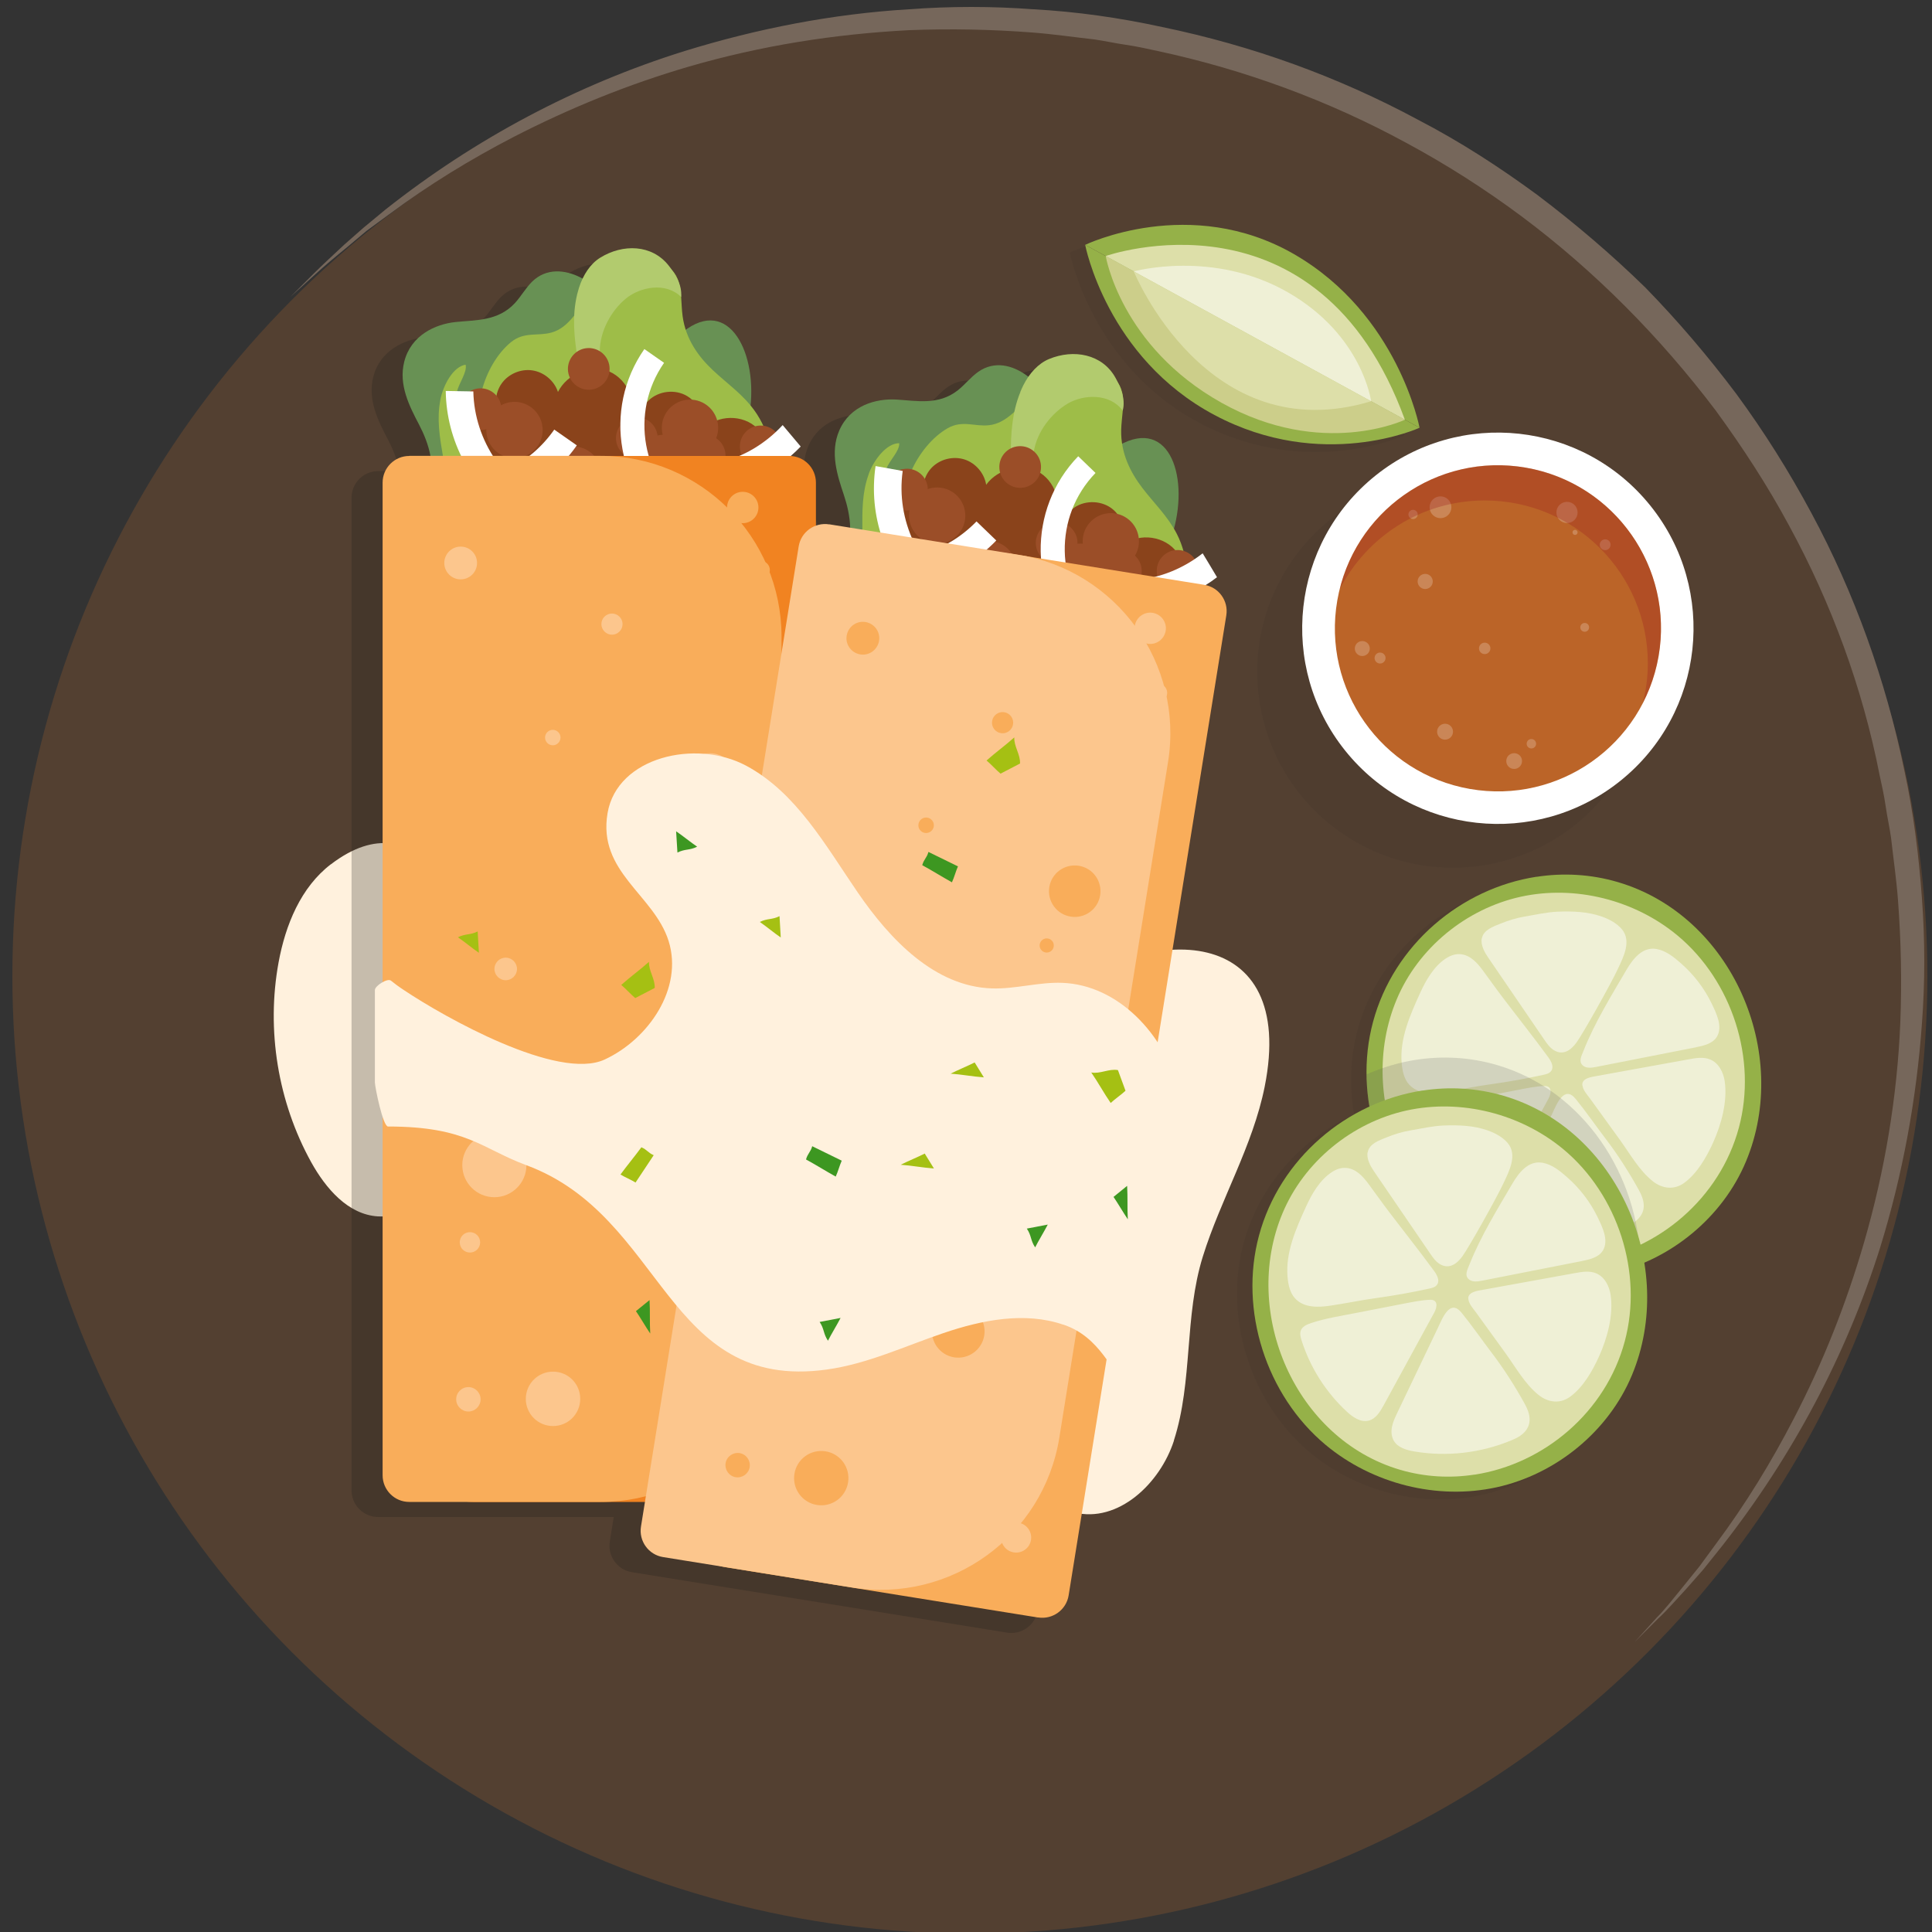 <?xml version="1.0" encoding="UTF-8"?>
<svg xmlns="http://www.w3.org/2000/svg" viewBox="0 0 250 250">
  <rect x="0" y="0" width="250" height="250" fill="#333333" stroke="none"/>
  <defs>
    <style>
      .cls-1 {
        fill: #bb6428;
      }

      .cls-2 {
        fill: #f9ad5a;
      }

      .cls-3, .cls-4 {
        fill: #1d1d1b;
      }

      .cls-3, .cls-5, .cls-6 {
        mix-blend-mode: multiply;
      }

      .cls-3, .cls-6 {
        opacity: .3;
      }

      .cls-7 {
        fill: #fff;
      }

      .cls-8, .cls-4 {
        opacity: .25;
      }

      .cls-9 {
        fill: #3d9721;
      }

      .cls-10 {
        fill: #fff1dd;
      }

      .cls-11 {
        isolation: isolate;
      }

      .cls-12 {
        fill: #76675b;
      }

      .cls-13 {
        fill: #b2cb6e;
      }

      .cls-14 {
        fill: #534031;
      }

      .cls-15 {
        fill: #9b4e28;
      }

      .cls-16 {
        fill: #fcc68d;
      }

      .cls-17 {
        fill: #a5c013;
      }

      .cls-18 {
        fill: #ccce8a;
      }

      .cls-19 {
        fill: #8a431b;
      }

      .cls-20 {
        fill: #95b148;
      }

      .cls-21 {
        fill: #9ebd48;
      }

      .cls-22 {
        fill: #eff0d6;
      }

      .cls-23 {
        fill: #689154;
      }

      .cls-24 {
        fill: #dddfa9;
      }

      .cls-5 {
        fill: #606060;
        opacity: .2;
      }

      .cls-25 {
        fill: #f18321;
      }

      .cls-6 {
        fill: #9c1d20;
      }

      .cls-26 {
        fill: #ca8657;
      }
    </style>
  </defs>
  <g class="cls-11">
    <g id="Ebene_1">
      <g id="Ebene_1-2" data-name="Ebene_1">
        <circle class="cls-14" cx="125.5" cy="126.3" r="123.9"/>
        <path class="cls-12" d="M37.6,38.4l3.1-3.1c1-1,2.3-2.2,3.8-3.6.8-.7,1.6-1.4,2.5-2.2l2.9-2.4c11.5-9.1,24.6-16.1,38.7-20.5,9.4-2.9,19.1-4.8,29-5.4,5.4-.4,10.8-.4,16.1,0,5.6.3,11.2,1.1,16.7,2.3,11.6,2.4,22.7,6.4,33.1,12,5.4,2.8,10.5,6.1,15.4,9.7,4.9,3.7,9.6,7.7,14,12,4.2,4.3,8.2,9,11.8,13.8,3.6,4.9,6.8,10,9.7,15.4,5.6,10.4,9.6,21.6,12,33.2,1.2,5.5,1.9,11.1,2.3,16.7.4,5.4.4,10.8,0,16.1-.7,9.8-2.5,19.6-5.4,29-4.4,14-11.4,27.1-20.5,38.7l-2.4,3c-.8.9-1.5,1.7-2.2,2.5-1.4,1.5-2.5,2.8-3.6,3.8l-3.1,3.1,2.9-3.2c1-1,2.1-2.4,3.4-4l2.1-2.6,2.2-3c3.8-5.1,7.1-10.5,10-16.1,3.8-7.3,6.8-14.9,9.1-22.8,2.7-9.3,4.3-18.9,4.7-28.5.2-5.3.1-10.5-.3-15.8-.2-2.7-.6-5.4-.9-8.1-.2-1.4-.5-2.7-.7-4.1s-.5-2.7-.8-4.1c-2.2-11.2-6.2-22.1-11.7-32.2-2.8-5.2-6-10.1-9.5-14.9-7.2-9.5-15.6-18-25.1-25.1-4.7-3.5-9.7-6.7-14.9-9.5-10.1-5.5-21-9.5-32.2-11.9-1.4-.3-2.7-.6-4.1-.8s-2.7-.5-4.1-.7c-2.7-.3-5.4-.7-8.1-.9-5.2-.4-10.5-.5-15.8-.3-9.7.5-19.2,2-28.5,4.7-7.9,2.3-15.5,5.4-22.7,9.1-5.6,2.9-11,6.2-16.1,10l-3,2.2-2.5,2.1c-1.6,1.3-2.9,2.4-4,3.4l-3.3,3Z"/>
      </g>
      <g>
        <g class="cls-8">
          <path class="cls-3" d="M181.69,56.35s-2.75-14.67-16.22-22.45c-13.47-7.78-27.04-1.22-27.04-1.22,0,0,2.77,14.59,16.73,22.02,13.96,7.43,26.54,1.65,26.54,1.65Z"/>
          <path class="cls-3" d="M207.35,115.13c-3.5-1.03-7.08-1.21-10.51-.68-9.8,1.51-18.48,8.81-21.16,18.78-.96,3.57-1.08,7.33-.46,10.97-6.79,3.13-12.27,9.15-14.31,16.7-2.6,9.66.94,20.67,8.63,27.08,6.05,5.04,14.45,7.17,22.14,5.48,7.69-1.7,14.46-7.24,17.49-14.5,1.94-4.65,2.39-9.71,1.6-14.56,5.83-2.5,10.72-7.24,13.17-13.11,5.86-14.04-1.8-31.8-16.59-36.15Z"/>
          <circle class="cls-3" cx="188.02" cy="86.97" r="25.32" transform="translate(7.52 188.65) rotate(-54.22)"/>
        </g>
        <g>
          <path class="cls-20" d="M183.69,55.35s-12.58,5.78-26.54-1.65c-13.96-7.43-16.73-22.02-16.73-22.02l43.27,23.67Z"/>
          <path class="cls-20" d="M140.42,31.68l43.27,23.67s-2.75-14.67-16.22-22.45c-13.47-7.78-27.04-1.22-27.04-1.22Z"/>
          <path class="cls-18" d="M143.08,33.13s1.91,11.66,14.97,18.98c13.06,7.31,23.75,2.2,23.75,2.2l-38.71-21.18Z"/>
          <path class="cls-24" d="M143.08,33.13s27.44-9.71,38.71,21.18l-38.71-21.18Z"/>
          <path class="cls-22" d="M146.71,35.12s10.25-2.85,19.93,2.7c9.68,5.55,10.78,14.1,10.78,14.1l-30.71-16.8Z"/>
          <path class="cls-24" d="M146.71,35.12s9.45,23.23,30.71,16.8l-30.71-16.8Z"/>
        </g>
        <g>
          <path class="cls-20" d="M198.83,113.45c-9.8,1.51-18.48,8.81-21.16,18.78-2.6,9.66.94,20.67,8.63,27.08,6.05,5.04,14.45,7.17,22.14,5.48,7.69-1.7,14.46-7.24,17.49-14.5,5.86-14.04-1.8-31.8-16.59-36.15-3.5-1.03-7.08-1.21-10.51-.68Z"/>
          <path class="cls-24" d="M205.59,163.16c8.99-1.39,16.96-8.09,19.42-17.24,2.39-8.87-.87-18.97-7.92-24.85-5.55-4.62-13.26-6.58-20.32-5.03-7.06,1.56-13.27,6.64-16.05,13.31-5.38,12.88,1.65,29.19,15.22,33.18,3.21.94,6.49,1.11,9.65.62Z"/>
          <path class="cls-22" d="M219.51,135.51c-4.32.85-8.65,1.7-12.97,2.55-.6.12-1.31.21-1.75-.21-.54-.52-.16-1.19.12-1.89,1.45-3.65,3.56-7.06,5.54-10.44.83-1.41,2.06-3.05,3.91-2.72,1.21.22,2.22,1.03,3.14,1.84,1.67,1.46,3.04,3.24,4,5.24.58,1.22,1.45,2.93.68,4.25-.52.89-1.65,1.17-2.67,1.37ZM204.77,140.46c.1.66.59,1.16.97,1.68.43.59.86,1.19,1.29,1.78.86,1.19,1.72,2.38,2.58,3.57,1.3,1.8,2.49,3.94,4.23,5.34,1.24.99,2.78,1.2,4.1.23,1.69-1.23,2.9-3.36,3.74-5.22,1.06-2.36,1.87-5.29,1.5-7.9-.16-1.15-.76-2.39-1.9-2.85-.85-.35-1.82-.19-2.73-.02-3.95.72-7.9,1.44-11.85,2.15-.69.12-2.08.28-1.94,1.24ZM200.84,144.15c-1.76,3.67-3.51,7.35-5.27,11.02-.27.57-.54,1.14-.67,1.76-.13.62-.09,1.29.22,1.83.52.9,1.65,1.23,2.68,1.4,4.19.71,8.58.2,12.51-1.43.54-.22,1.07-.47,1.51-.86,1.33-1.18.93-2.64.27-3.84-1.3-2.35-2.74-4.61-4.37-6.74-1.13-1.49-2.63-3.63-3.82-5.08-1.52-1.87-2.49.74-3.07,1.96ZM183.11,144.47c-.18.42-.05.9.09,1.34,1.11,3.48,3.13,6.67,5.81,9.16.8.75,1.85,1.48,2.9,1.19.91-.25,1.45-1.15,1.9-1.97,2.18-4,4.37-8,6.55-12,.41-.75.5-1.71-.57-1.66-1.13.05-2.25.29-3.36.5-2.07.4-4.14.81-6.21,1.21-1.93.38-3.89.67-5.75,1.29-.54.18-1.14.42-1.36.94ZM187.08,124.03c-1.55,1.03-2.57,2.82-3.32,4.47-1.28,2.82-2.67,5.91-2.38,9.09.09.99.3,2.03.97,2.76,1.16,1.26,3.03,1.17,4.58.94,1.98-.29,3.94-.71,5.92-.98,2.31-.32,4.61-.73,6.88-1.23.38-.08.79-.19,1.01-.52.36-.53-.02-1.24-.4-1.76-1.91-2.61-3.92-5.13-5.87-7.7-.9-1.18-1.75-2.39-2.63-3.58-.69-.92-1.55-1.89-2.76-2.04-.74-.09-1.4.16-2.01.56ZM191.74,121.42c-.16.87.35,1.78.81,2.46,2.43,3.56,4.86,7.11,7.29,10.67.35.51.72,1.04,1.26,1.36,1.21.72,2.22-.07,2.9-1.01.86-1.19,4.42-7.53,5.34-9.5.71-1.52,1.82-3.62.53-5.16-.66-.78-1.63-1.29-2.58-1.63-1.81-.65-3.82-.71-5.7-.64-1.49.06-2.88.4-4.34.64-.97.16-2.06.49-3.07.9-.93.38-2.22.8-2.43,1.93Z"/>
        </g>
        <path class="cls-5" d="M212.27,163.55c-.16-11.31-7.27-22.42-18.54-25.73-3.5-1.03-7.08-1.21-10.51-.68-2.2.34-4.34.99-6.38,1.88.09,7.68,3.53,15.35,9.46,20.29,6.05,5.04,14.45,7.17,22.14,5.48,1.31-.29,2.59-.73,3.83-1.23Z"/>
        <g>
          <path class="cls-20" d="M184.07,141.11c-9.8,1.51-18.48,8.81-21.16,18.78-2.6,9.66.94,20.67,8.63,27.08,6.05,5.04,14.45,7.17,22.14,5.48,7.69-1.7,14.46-7.24,17.49-14.5,5.86-14.04-1.8-31.8-16.59-36.15-3.5-1.03-7.08-1.21-10.51-.68Z"/>
          <path class="cls-24" d="M190.82,190.82c8.99-1.39,16.96-8.09,19.42-17.24,2.39-8.87-.87-18.97-7.92-24.85-5.55-4.62-13.26-6.58-20.32-5.03-7.06,1.56-13.27,6.64-16.05,13.31-5.38,12.88,1.65,29.19,15.22,33.18,3.21.94,6.49,1.11,9.65.62Z"/>
          <path class="cls-22" d="M204.75,163.17c-4.32.85-8.65,1.7-12.97,2.55-.6.12-1.31.21-1.75-.21-.54-.52-.16-1.19.12-1.89,1.45-3.65,3.56-7.06,5.54-10.44.83-1.41,2.06-3.05,3.92-2.72,1.21.22,2.22,1.03,3.14,1.84,1.67,1.46,3.04,3.24,4,5.24.58,1.22,1.45,2.93.68,4.25-.52.89-1.65,1.17-2.67,1.37ZM190.01,168.13c.1.66.59,1.16.97,1.68.43.59.86,1.19,1.29,1.78.86,1.19,1.72,2.38,2.58,3.57,1.3,1.8,2.49,3.94,4.23,5.34,1.24.99,2.78,1.2,4.1.23,1.69-1.23,2.9-3.36,3.74-5.22,1.06-2.36,1.87-5.29,1.5-7.9-.16-1.15-.76-2.39-1.9-2.85-.85-.35-1.82-.19-2.73-.02-3.95.72-7.9,1.44-11.85,2.15-.69.12-2.08.28-1.94,1.24ZM186.07,171.81c-1.76,3.67-3.51,7.35-5.27,11.02-.27.57-.54,1.14-.67,1.76-.13.62-.09,1.29.22,1.83.52.9,1.65,1.23,2.68,1.4,4.19.71,8.58.2,12.51-1.43.54-.22,1.07-.47,1.51-.86,1.33-1.18.93-2.64.27-3.84-1.3-2.35-2.74-4.61-4.37-6.74-1.13-1.49-2.63-3.63-3.82-5.08-1.52-1.87-2.49.74-3.07,1.96ZM168.34,172.13c-.18.42-.05.9.09,1.34,1.11,3.48,3.13,6.67,5.81,9.16.8.75,1.85,1.48,2.9,1.19.91-.25,1.45-1.15,1.9-1.97,2.18-4,4.37-8,6.55-12,.41-.75.5-1.71-.57-1.66-1.13.05-2.25.29-3.36.5-2.07.4-4.14.81-6.21,1.21-1.93.38-3.89.67-5.75,1.29-.54.18-1.14.42-1.36.94ZM172.31,151.69c-1.55,1.03-2.57,2.82-3.32,4.47-1.28,2.82-2.67,5.91-2.38,9.09.09.99.3,2.03.97,2.76,1.16,1.26,3.03,1.17,4.58.94,1.98-.29,3.94-.71,5.92-.98,2.31-.32,4.61-.73,6.88-1.23.38-.08.79-.19,1.01-.52.36-.53-.02-1.24-.4-1.76-1.91-2.61-3.92-5.13-5.87-7.7-.9-1.18-1.75-2.39-2.63-3.58-.69-.92-1.55-1.89-2.76-2.04-.74-.09-1.4.15-2.01.56ZM176.97,149.09c-.16.87.35,1.78.81,2.46,2.43,3.56,4.86,7.11,7.29,10.67.35.51.72,1.04,1.26,1.36,1.21.72,2.22-.07,2.9-1.01.86-1.19,4.42-7.53,5.34-9.5.71-1.52,1.82-3.62.53-5.16-.66-.78-1.63-1.29-2.58-1.63-1.81-.65-3.82-.71-5.7-.64-1.49.06-2.88.4-4.34.64-.97.16-2.06.49-3.07.9-.93.38-2.22.8-2.43,1.93Z"/>
        </g>
        <g>
          <circle class="cls-7" cx="193.83" cy="81.3" r="25.32" transform="translate(-8.24 139.18) rotate(-38.74)"/>
          <circle class="cls-1" cx="193.83" cy="81.3" r="21.1" transform="translate(80.42 258.27) rotate(-80.1)"/>
          <g>
            <path class="cls-26" d="M185.4,75.24c0,.54-.44.98-.98.98s-.98-.44-.98-.98.44-.98.98-.98.98.44.98.98Z"/>
            <path class="cls-26" d="M192.86,83.9c0,.41-.33.74-.74.74s-.74-.33-.74-.74.33-.74.74-.74.74.33.74.74Z"/>
            <path class="cls-26" d="M188.02,94.68c0,.57-.46,1.03-1.03,1.03s-1.03-.46-1.03-1.03.46-1.03,1.03-1.03,1.03.46,1.03,1.03Z"/>
            <path class="cls-26" d="M198.77,96.24c0,.34-.27.61-.61.61s-.61-.27-.61-.61.27-.61.61-.61.61.27.61.61Z"/>
            <path class="cls-26" d="M205.63,81.18c0,.31-.25.57-.57.57s-.57-.25-.57-.57.25-.57.57-.57.57.25.57.57Z"/>
            <path class="cls-26" d="M208.41,70.49c0,.38-.31.7-.7.7s-.7-.31-.7-.7.31-.7.7-.7.7.31.7.7Z"/>
            <path class="cls-26" d="M204.14,66.31c0,.76-.61,1.37-1.37,1.37s-1.37-.61-1.37-1.37.61-1.37,1.37-1.37,1.37.61,1.37,1.37Z"/>
            <path class="cls-26" d="M203.48,68.89c0-.18.15-.33.33-.33s.33.15.33.33-.15.33-.33.33-.33-.15-.33-.33Z"/>
            <path class="cls-26" d="M187.81,65.64c0,.78-.63,1.41-1.41,1.41s-1.41-.63-1.41-1.41.63-1.41,1.41-1.41,1.41.63,1.41,1.41Z"/>
            <path class="cls-26" d="M183.45,66.57c0,.33-.27.6-.6.6s-.6-.27-.6-.6.27-.6.6-.6.6.27.6.6Z"/>
            <circle class="cls-26" cx="176.28" cy="83.92" r=".97"/>
            <circle class="cls-26" cx="178.58" cy="85.15" r=".71"/>
            <path class="cls-26" d="M196.95,98.48c0,.56-.45,1.02-1.02,1.02s-1.02-.45-1.02-1.02.45-1.02,1.02-1.02,1.02.45,1.02,1.02Z"/>
          </g>
          <path class="cls-6" d="M192.13,64.76c11.65,0,21.1,9.45,21.1,21.1,0,1.75-.24,3.43-.64,5.06,1.48-2.89,2.33-6.15,2.33-9.62,0-11.65-9.45-21.1-21.1-21.1-9.91,0-18.19,6.84-20.46,16.04,3.5-6.81,10.58-11.48,18.76-11.48Z"/>
        </g>
        <path class="cls-10" d="M42.82,111.83c-3.9,2.98-5.88,7.86-6.77,12.69-1.61,8.77-.09,18.08,4.22,25.87,1.88,3.39,4.77,6.78,8.63,7.01,3.01.18,5.85-1.72,7.56-4.2s2.46-5.49,3.03-8.45c1.1-5.74,1.61-11.59,1.53-17.43-.13-9.43-6.47-24.43-18.2-15.48Z"/>
        <path class="cls-4" d="M152.01,77.71s.02,0,.03-.02c.5-.31.98-.64,1.44-1-.61-1.04-1.24-2.07-1.86-3.1-.33.26-.68.51-1.03.74-.35-.5-.86-.88-1.45-1.05-.22-.77-.49-1.51-.84-2.19-.12-.24-.25-.46-.38-.68,1.84-6.91-.63-14.06-6.7-11-.09-.57-.14-1.17-.13-1.79.02-.81.14-1.66.21-2.48.17-.68.13-1.35-.01-1.98-.02-.14-.04-.28-.07-.41-.09-.4-.25-.73-.43-1.03-.14-.3-.29-.58-.43-.84-1.71-3.08-5.42-3.74-8.6-2.42-1.03.43-1.94,1.24-2.67,2.3-.09-.07-.18-.15-.28-.22-1.76-1.27-4.1-1.92-6.21-.44-.95.66-1.75,1.69-2.67,2.41-2.5,1.95-5.31,1.34-7.94,1.18-2.63-.15-5.98.76-7.38,4.01-1.23,2.85-.25,5.81.6,8.35.42,1.27.78,2.75.81,4.22l-2.72-.44c-.6-.1-1.18-.02-1.71.17v-5.58c0-1.85-1.45-3.34-3.28-3.44,0,0,.02-.01.02-.02.44-.38.86-.79,1.27-1.21-.77-.93-1.56-1.84-2.33-2.77-.29.31-.59.61-.9.9-.42-.44-.99-.73-1.6-.81-.34-.73-.73-1.41-1.18-2.03-.16-.21-.32-.41-.49-.61.72-7.12-2.85-13.78-8.37-9.8-.18-.55-.33-1.13-.41-1.75-.11-.81-.13-1.66-.19-2.48.06-.7-.09-1.35-.33-1.95-.04-.13-.08-.27-.14-.4-.16-.38-.36-.68-.59-.94-.19-.27-.38-.53-.56-.76-2.18-2.77-5.95-2.83-8.87-1.02-.95.59-1.72,1.54-2.27,2.7-.11-.06-.21-.12-.31-.18-1.94-.97-4.35-1.24-6.2.55-.83.81-1.46,1.95-2.26,2.81-2.16,2.32-5.03,2.16-7.65,2.43-2.62.27-5.78,1.7-6.65,5.13-.76,3.01.68,5.78,1.92,8.15.62,1.18,1.2,2.59,1.47,4.04h-2.75c-1.91,0-3.45,1.55-3.45,3.45v128.44c0,1.91,1.55,3.45,3.45,3.45h30.48l-.51,3.18c-.3,1.88.98,3.66,2.86,3.96l24.46,3.94s0,0,.01,0l24.08,3.88c1.88.3,3.66-.98,3.96-2.86l20.41-126.81c.29-1.82-.9-3.53-2.69-3.91Z"/>
        <g>
          <g>
            <path class="cls-23" d="M75.07,35.88c-1.94-.97-4.35-1.24-6.2.55-.83.81-1.46,1.95-2.26,2.81-2.16,2.32-5.03,2.16-7.65,2.43-2.62.27-5.78,1.7-6.65,5.13-.76,3.01.68,5.78,1.92,8.15,1.24,2.37,2.34,5.64,1.02,8.35-1.33,2.74-4.56,3.47-5.32,6.51-.86,3.42,2.25,5.63,2.84,8.93.7,3.93-2.32,8.54-1.31,12.3.92,3.44,4.56,3.63,7.29,2.16,2.73-1.47,5.26-4.07,8.1-4.62,2.09-.41,4.14.37,6.23-.02,3.36-.62,6.37-4.21,8.03-8.37,1.66-4.16,2.15-8.82,2.3-13.32.36-11.11.09-26.75-8.34-30.99Z"/>
            <path class="cls-23" d="M97.09,52.71c-.47,4.1-1.67,8.22-1.5,12.27.25,6.15,3.62,11.68,2.07,17.77-1.54,6.07-6.97,8.84-10.16,13.82-1.66,2.59-2.67,5.73-3.95,8.65s-3.01,5.8-5.34,6.95c-2.65,1.32-5.48.02-7.37-2.32-1.88-2.34-3-5.59-4.09-8.76-1.09-3.2-2.2-6.82-1.23-10.42.87-3.25,3.18-5.5,5.25-7.69,2.6-2.74,5.06-5.81,6.96-9.43,1.9-3.62,3.21-7.85,3.31-12.04.11-4.92-.11-7.72,2.62-11.77,1.36-2.02,2.45-4.77,4.15-6.31,6.11-5.56,10.15,1.67,9.29,9.28Z"/>
            <path class="cls-21" d="M61.09,99.41c-2.56-2.16-3.99-6.7-2.85-10.88,1.45-5.34,6.35-8.62,7.28-14.09.68-4-1.05-7.53-2.25-11-1.32-3.83-2.05-8.37-.97-12.72.64-2.58,2.06-5.02,3.84-6.46,1.71-1.38,3.45-.73,5.23-1.23,2.23-.63,3.21-2.79,4.94-4.64,1.68-1.78,3.6-3.14,5.6-3.93,2.14-.85,4.77-.8,5.77,1.62.58,1.4.43,3.21.65,4.83.41,3.02,2.08,5.26,3.89,6.97,1.81,1.71,3.83,3.08,5.37,5.19,3.98,5.44,3.64,15.74-.72,22.02-1.47,2.12-3.31,3.8-4.56,6.15-2.15,4.06-2.11,9.17-3.13,13.83-.83,3.8-2.51,7.51-4.99,9.82s-5.84,2.94-8.12.99c-2.19-1.87-3.58-4.74-6.45-4.95-3.1-.22-5.83.75-8.54-1.54Z"/>
            <path class="cls-13" d="M74.67,38.15c-.66,2.78-.37,5.64.09,8.32.45,2.67,1.07,5.31,1.05,8.13-.03,4.46-1.64,8.86-3.35,12.97-1.7,4.11-3.58,8.25-4.22,12.72-.65,4.48.27,9.47,3.1,11.37-2.47-2.98-2.18-8.67-.57-13.13,1.6-4.46,4.24-8.19,6.31-12.35,2.07-4.16,3.6-9.29,2.52-13.61-.6-2.39-1.97-4.39-1.99-7-.02-2.74,1.52-5.4,3.36-6.92,1.84-1.52,5.17-2.2,7.17-.22.15-1.65-.84-3.08-1.61-4.06-2.18-2.77-5.95-2.83-8.87-1.02-1.26.78-2.2,2.2-2.74,3.89-.09.29-.17.59-.25.89Z"/>
            <path class="cls-13" d="M91.72,63.71c-.56,2.74-2.14,5.23-4.1,6.43-1.45.9-3.16,1.21-4.24,2.83-.86,1.29-1.07,3.11-.96,4.71.11,1.61.48,3.12.61,4.72.4,5.24-2.27,11.11-6.07,13.34,4.49-.92,8.37-7.42,7.94-13.31-.2-2.79-1.15-5.81.12-8.28,1.58-3.07,5.11-2.4,7.27-4.78,1.54-1.7,2.01-4.64,1.62-7.03-.13-.82-.79-4.4-1.81-3.89-.61.3-.16,4.15-.38,5.25Z"/>
            <path class="cls-21" d="M56.98,51.77c-.48,2.44-.07,4.88.33,7.21.4,2.33.79,4.78.27,7.22-.57,2.71-2.18,4.96-2.98,7.59-1.11,3.65-.44,7.9,1.6,10.18-1.41-2.99-.19-7.29,1.33-10.66s3.41-6.86,3.35-10.58c-.04-2.79-1.2-5.14-1.74-7.76-.27-1.3-.33-2.85-.02-4.24.26-1.18,1.36-2.57,1.13-3.54-1.59.24-2.89,2.6-3.28,4.57Z"/>
          </g>
          <g>
            <path class="cls-19" d="M83.95,51.8c1.3-1.24,3.45-1.47,4.98-.54,1.54.93,2.33,2.94,1.84,4.66,1.47-2.13,4.87-2.43,6.88-.8,2.01,1.64,2.51,4.75,1.37,7.08-1.14,2.33-3.66,3.83-6.25,4.04-2.67.22-5.42-.86-7.23-2.83-2.18-2.38-4.37-8.97-1.6-11.61Z"/>
            <path class="cls-19" d="M83.43,85.39c.82.54,1.95.44,2.78-.08.83-.52,1.38-1.4,1.68-2.33.41-1.26.4-2.83-.03-4.08,1.83-1,2.84-3.3,2.34-5.32-.5-2.02-2.9-3.13-4.99-3.15,1.05-1.04,1.36-2.74.75-4.09-.61-1.34-1.87-1.81-3.34-1.7,1.55-1.24,2.41-3.29,2.2-5.27-.2-1.97-1.45-3.81-3.21-4.72.94-2.44-.34-5.5-2.73-6.56s-5.51.29-6.68,2.63c-.47-1.44-1.8-2.57-3.31-2.79-1.5-.23-3.11.46-3.98,1.7-.88,1.24-.99,2.98-.27,4.32-2.25.18-4.27,2.19-4.72,4.4s.71,4.65,2.71,5.69c-.97.83-1.29,2.5-.79,3.67.5,1.17,1.81,1.94,3.08,1.81.27,1.62,1.67,2.85,3.27,3.23,1.6.39,3.4-.27,4.38-1.59.42,1.22,1.61,2.37,2.8,2.89,1.18.52,2.58.51,3.76-.01-1.1.9-1.45,2.85-1.2,4.25.26,1.4,1.32,2.62,2.67,3.06-1.07.7-1.34,2.6-.5,3.56.84.96,2.48,1.45,3.33.49Z"/>
            <path class="cls-15" d="M75.02,64.96c-1.96.47-3.92-.74-4.39-2.7s.74-3.92,2.7-4.39c1.96-.47,3.92.74,4.39,2.7.47,1.96-.74,3.92-2.7,4.39Z"/>
            <path class="cls-15" d="M86.43,61.58c-1.45.34-2.9-.55-3.25-2-.34-1.45.55-2.9,2-3.25,1.45-.34,2.9.55,3.25,2,.34,1.45-.55,2.9-2,3.25Z"/>
            <path class="cls-15" d="M90.13,58.9c-1.96.47-3.92-.74-4.39-2.7-.47-1.96.74-3.92,2.7-4.39s3.92.74,4.39,2.7c.47,1.96-.74,3.92-2.7,4.39Z"/>
            <path class="cls-15" d="M72.61,76.44c-1.96.47-3.92-.74-4.39-2.7-.47-1.96.74-3.92,2.7-4.39,1.96-.47,3.92.74,4.39,2.7.47,1.96-.74,3.92-2.7,4.39Z"/>
            <path class="cls-15" d="M67.42,59.19c-1.96.47-3.92-.74-4.39-2.7-.47-1.96.74-3.92,2.7-4.39,1.96-.47,3.92.74,4.39,2.7s-.74,3.92-2.7,4.39Z"/>
            <path class="cls-15" d="M83.03,59.31c-1.45.34-2.9-.55-3.25-2-.34-1.45.55-2.9,2-3.25,1.45-.34,2.9.55,3.25,2,.34,1.45-.55,2.9-2,3.25Z"/>
            <path class="cls-15" d="M80.97,70.32c-1.45.34-2.9-.55-3.25-2-.34-1.45.55-2.9,2-3.25,1.45-.34,2.9.55,3.25,2,.34,1.45-.55,2.9-2,3.25Z"/>
            <path class="cls-15" d="M91.81,61.58c-1.45.34-2.9-.55-3.25-2-.34-1.45.55-2.9,2-3.25,1.45-.34,2.9.55,3.25,2,.34,1.45-.55,2.9-2,3.25Z"/>
            <path class="cls-15" d="M89.11,81.25c-1.45.34-2.9-.55-3.25-2-.34-1.45.55-2.9,2-3.25s2.9.55,3.25,2c.34,1.45-.55,2.9-2,3.25Z"/>
            <path class="cls-15" d="M99.06,60.39c-1.45.34-2.9-.55-3.25-2-.34-1.45.55-2.9,2-3.25,1.45-.34,2.9.55,3.25,2,.34,1.45-.55,2.9-2,3.25Z"/>
            <path class="cls-15" d="M62.81,55.57c-1.45.34-2.9-.55-3.25-2-.34-1.45.55-2.9,2-3.25,1.45-.34,2.9.55,3.25,2,.34,1.45-.55,2.9-2,3.25Z"/>
            <path class="cls-15" d="M62.35,66.27c-1.45.34-2.9-.55-3.25-2-.34-1.45.55-2.9,2-3.25,1.45-.34,2.9.55,3.25,2,.34,1.45-.55,2.9-2,3.25Z"/>
            <path class="cls-15" d="M76.81,50.36c-1.45.34-2.9-.55-3.25-2-.34-1.45.55-2.9,2-3.25,1.45-.34,2.9.55,3.25,2,.34,1.45-.55,2.9-2,3.25Z"/>
            <path class="cls-15" d="M85.3,88.53c-1.45.34-2.9-.55-3.25-2-.34-1.45.55-2.9,2-3.25,1.45-.34,2.9.55,3.25,2,.34,1.45-.55,2.9-2,3.25Z"/>
          </g>
          <path class="cls-7" d="M66.38,64.39c3.22-1.41,6.11-3.68,8.26-6.76l-2.92-2.04c-1.58,2.26-3.63,3.98-5.93,5.15.19,1.22.41,2.43.59,3.65Z"/>
          <path class="cls-7" d="M101.27,55.01c-2.13,2.31-4.89,4.02-8,4.8.26,1.16.49,2.33.74,3.49,3.12-.76,5.97-2.25,8.33-4.31.44-.38.86-.79,1.27-1.21-.77-.93-1.56-1.84-2.33-2.77Z"/>
          <path class="cls-7" d="M64.13,59.53c-1.77-2.59-2.82-5.67-2.88-8.88-1.19-.01-2.38-.04-3.57-.06.04,3.21.86,6.32,2.33,9.08.28.52.58,1.02.9,1.51,1.08-.54,2.14-1.1,3.22-1.65Z"/>
          <path class="cls-7" d="M90.65,67.47c-.41-.23-.8-.47-1.19-.75-6.42-4.48-8-13.35-3.53-19.77l-2.55-1.78c-5.46,7.83-3.53,18.64,4.3,24.1.81.57,1.66,1.03,2.53,1.44.14-1.08.29-2.17.45-3.25Z"/>
          <path class="cls-25" d="M57.42,58.99h40.9c4.01,0,7.27,3.26,7.27,7.27v104.68c0,12.91-10.48,23.4-23.4,23.4h-24.77c-1.91,0-3.45-1.55-3.45-3.45V62.45c0-1.91,1.55-3.45,3.45-3.45Z" transform="translate(159.55 253.34) rotate(-180)"/>
          <path class="cls-2" d="M52.96,58.99h24.77c12.91,0,23.4,10.48,23.4,23.4v88.56c0,12.91-10.48,23.4-23.4,23.4h-24.77c-1.91,0-3.45-1.55-3.45-3.45V62.45c0-1.91,1.55-3.45,3.45-3.45Z"/>
          <path class="cls-16" d="M61.73,72.85c0,1.17-.95,2.12-2.12,2.12s-2.12-.95-2.12-2.12.95-2.12,2.12-2.12,2.12.95,2.12,2.12ZM79.19,79.39c-.76,0-1.37.62-1.37,1.37s.62,1.37,1.37,1.37,1.37-.62,1.37-1.37-.62-1.37-1.37-1.37ZM71.53,94.44c-.55,0-1,.45-1,1s.45,1,1,1,1-.45,1-1-.45-1-1-1ZM91.87,97.47c-1.84,0-3.33,1.49-3.33,3.33s1.49,3.33,3.33,3.33,3.33-1.49,3.33-3.33-1.49-3.33-3.33-3.33ZM92.21,129.73c-1.04,0-1.88.84-1.88,1.88s.84,1.88,1.88,1.88,1.88-.84,1.88-1.88-.84-1.88-1.88-1.88ZM63.97,146.62c-2.29,0-4.15,1.86-4.15,4.15s1.86,4.15,4.15,4.15,4.15-1.86,4.15-4.15-1.86-4.15-4.15-4.15ZM65.44,123.92c-.81,0-1.46.66-1.46,1.46s.66,1.46,1.46,1.46,1.46-.66,1.46-1.46-.66-1.46-1.46-1.46ZM89.41,107.4c-.51,0-.92.41-.92.92s.41.92.92.92.92-.41.92-.92-.41-.92-.92-.92ZM86.05,156.04c-1.88,0-3.4,1.52-3.4,3.4s1.52,3.4,3.4,3.4,3.4-1.52,3.4-3.4-1.52-3.4-3.4-3.4ZM60.81,159.44c-.73,0-1.32.59-1.32,1.32s.59,1.32,1.32,1.32,1.32-.59,1.32-1.32-.59-1.32-1.32-1.32ZM60.61,179.49c-.87,0-1.58.71-1.58,1.58s.71,1.58,1.58,1.58,1.58-.71,1.58-1.58-.71-1.58-1.58-1.58ZM71.56,177.49c-1.94,0-3.52,1.57-3.52,3.52s1.57,3.52,3.52,3.52,3.52-1.57,3.52-3.52-1.57-3.52-3.52-3.52Z"/>
          <path class="cls-2" d="M99.62,184.59c0,1.07-.87,1.94-1.94,1.94s-1.94-.87-1.94-1.94.87-1.94,1.94-1.94,1.94.87,1.94,1.94Z"/>
          <circle class="cls-2" cx="96.11" cy="65.67" r="2.03"/>
          <circle class="cls-2" cx="98.42" cy="73.77" r="1.2"/>
        </g>
        <path class="cls-10" d="M151.91,186.41c-1.79,5.56-7.23,10.71-12.9,9.3-3.41-.85-5.87-3.79-7.78-6.74-11.48-17.73-13.45-45.49,4.59-59.55,13.09-10.2,32.05-9.92,27.83,11.19-1.54,7.69-5.68,14.53-8,21.97-2.43,7.8-1.27,16.12-3.75,23.82Z"/>
        <g>
          <g>
            <path class="cls-23" d="M132.8,48.55c-1.76-1.27-4.1-1.92-6.21-.44-.95.66-1.75,1.69-2.67,2.41-2.5,1.95-5.31,1.34-7.94,1.18-2.63-.15-5.98.76-7.38,4.01-1.23,2.85-.25,5.81.6,8.35.85,2.54,1.42,5.94-.32,8.41-1.75,2.49-5.05,2.7-6.29,5.58-1.39,3.24,1.32,5.91,1.38,9.26.07,3.99-3.64,8.06-3.25,11.93.36,3.54,3.92,4.31,6.85,3.29,2.93-1.02,5.84-3.18,8.73-3.27,2.13-.07,4.03,1.02,6.15.97,3.41-.07,6.96-3.14,9.26-6.98,2.3-3.85,3.53-8.37,4.39-12.79,2.12-10.91,4.34-26.4-3.31-31.92Z"/>
            <path class="cls-23" d="M151.86,68.65c-1.12,3.98-2.95,7.85-3.44,11.88-.73,6.11,1.71,12.1-.78,17.87-2.48,5.75-8.29,7.62-12.23,12.03-2.05,2.29-3.55,5.23-5.28,7.91-1.73,2.67-3.89,5.24-6.38,6.02-2.83.88-5.42-.85-6.91-3.46-1.49-2.61-2.08-5.99-2.64-9.3-.57-3.33-1.09-7.09.44-10.48,1.38-3.07,4.02-4.93,6.41-6.75,3-2.3,5.92-4.93,8.37-8.21,2.45-3.27,4.42-7.24,5.18-11.36.89-4.84,1.12-7.64,4.46-11.21,1.66-1.78,3.18-4.32,5.1-5.57,6.91-4.52,9.76,3.26,7.69,10.63Z"/>
            <path class="cls-21" d="M108.9,109.05c-2.18-2.54-2.87-7.25-1.09-11.2,2.28-5.04,7.64-7.5,9.42-12.75,1.3-3.84.16-7.6-.47-11.22-.7-4-.69-8.59,1.06-12.71,1.04-2.45,2.83-4.63,4.81-5.76,1.91-1.09,3.52-.17,5.36-.39,2.3-.26,3.61-2.25,5.62-3.8,1.94-1.5,4.06-2.53,6.15-2.99,2.25-.5,4.84-.03,5.44,2.52.35,1.48-.08,3.24-.12,4.88-.07,3.04,1.22,5.52,2.73,7.5,1.51,1.98,3.29,3.65,4.48,5.97,3.06,6,1.1,16.12-4.21,21.63-1.79,1.86-3.87,3.22-5.48,5.35-2.77,3.67-3.54,8.72-5.29,13.16-1.42,3.62-3.67,7.02-6.49,8.9-2.82,1.88-6.23,1.98-8.18-.31-1.86-2.2-2.78-5.25-5.58-5.91-3.03-.71-5.87-.18-8.18-2.87Z"/>
            <path class="cls-13" d="M132.04,50.72c-1.09,2.64-1.26,5.52-1.23,8.23.02,2.71.21,5.42-.26,8.19-.74,4.4-3.03,8.49-5.37,12.27-2.34,3.78-4.84,7.57-6.19,11.89-1.35,4.32-1.24,9.39,1.26,11.72-1.96-3.34-.77-8.91,1.52-13.05,2.29-4.15,5.49-7.41,8.19-11.19s5.03-8.6,4.65-13.03c-.21-2.46-1.24-4.65-.85-7.23.41-2.71,2.36-5.09,4.41-6.3,2.06-1.21,5.45-1.35,7.11.92.41-1.6-.34-3.17-.94-4.26-1.71-3.08-5.42-3.74-8.6-2.42-1.37.57-2.53,1.82-3.33,3.41-.14.28-.26.56-.38.84Z"/>
            <path class="cls-13" d="M144.81,78.67c-.99,2.62-2.95,4.82-5.07,5.7-1.57.65-3.31.69-4.64,2.12-1.06,1.14-1.55,2.9-1.7,4.5-.15,1.6-.02,3.16-.15,4.76-.43,5.24-4,10.61-8.12,12.21,4.58-.19,9.44-6,9.96-11.88.24-2.79-.21-5.91,1.44-8.15,2.05-2.78,5.43-1.56,7.94-3.56,1.79-1.43,2.72-4.26,2.72-6.69,0-.83-.08-4.47-1.16-4.13-.65.2-.81,4.07-1.21,5.12Z"/>
            <path class="cls-21" d="M112.41,61.36c-.86,2.34-.84,4.81-.82,7.17.03,2.36.02,4.85-.88,7.17-1,2.58-2.94,4.55-4.15,7.02-1.68,3.43-1.69,7.73-.04,10.31-.91-3.18.97-7.23,3.01-10.32,2.03-3.09,4.46-6.23,4.99-9.91.4-2.76-.37-5.26-.49-7.94-.06-1.33.13-2.87.65-4.19.44-1.13,1.75-2.32,1.68-3.32-1.61-.01-3.27,2.11-3.96,4Z"/>
          </g>
          <g>
            <path class="cls-19" d="M139.03,65.67c1.48-1.01,3.64-.9,5,.26s1.83,3.27,1.07,4.89c1.79-1.87,5.19-1.63,6.92.31,1.73,1.93,1.72,5.08.23,7.21-1.49,2.12-4.22,3.2-6.81,3-2.67-.21-5.22-1.71-6.69-3.95-1.77-2.7-2.89-9.55.27-11.71Z"/>
            <path class="cls-19" d="M133.18,98.75c.72.66,1.85.75,2.76.37.9-.38,1.59-1.17,2.03-2.04.6-1.18.84-2.73.62-4.04,1.97-.69,3.33-2.8,3.16-4.88-.17-2.08-2.37-3.55-4.42-3.91,1.2-.86,1.78-2.49,1.39-3.91-.39-1.42-1.56-2.08-3.03-2.21,1.72-.98,2.9-2.87,3.01-4.85.11-1.98-.82-3.99-2.42-5.17,1.31-2.26.54-5.49-1.66-6.91-2.19-1.42-5.49-.59-7.01,1.53-.24-1.5-1.37-2.82-2.82-3.28-1.45-.46-3.14-.04-4.2,1.04s-1.45,2.78-.96,4.22c-2.25-.18-4.56,1.48-5.36,3.59-.8,2.11-.04,4.7,1.77,6.05-1.09.67-1.67,2.26-1.36,3.49.31,1.24,1.48,2.2,2.75,2.27,0,1.65,1.2,3.08,2.71,3.71s3.4.27,4.58-.88c.22,1.27,1.22,2.6,2.3,3.3,1.09.7,2.47.91,3.72.58-1.23.71-1.89,2.58-1.86,4,.03,1.42.89,2.79,2.15,3.44-1.17.52-1.74,2.35-1.06,3.44.67,1.08,2.22,1.83,3.2,1.01Z"/>
            <path class="cls-15" d="M128.13,77.24c-2.01.15-3.75-1.36-3.9-3.36-.15-2.01,1.36-3.75,3.36-3.9,2.01-.15,3.75,1.36,3.9,3.36.15,2.01-1.36,3.75-3.36,3.9Z"/>
            <path class="cls-15" d="M139.93,75.72c-1.48.11-2.78-1-2.89-2.49-.11-1.48,1-2.78,2.49-2.89s2.78,1,2.89,2.49c.11,1.48-1,2.78-2.49,2.89Z"/>
            <path class="cls-15" d="M144.01,73.67c-2.01.15-3.75-1.36-3.9-3.36-.15-2.01,1.36-3.75,3.36-3.9,2.01-.15,3.75,1.36,3.9,3.36.15,2.01-1.36,3.75-3.36,3.9Z"/>
            <path class="cls-15" d="M123.92,88.2c-2.01.15-3.75-1.36-3.9-3.36-.15-2.01,1.36-3.75,3.36-3.9,2.01-.15,3.75,1.36,3.9,3.36s-1.36,3.75-3.36,3.9Z"/>
            <path class="cls-15" d="M121.54,70.35c-2.01.15-3.75-1.36-3.9-3.36-.15-2.01,1.36-3.75,3.36-3.9,2.01-.15,3.75,1.36,3.9,3.36.15,2.01-1.36,3.75-3.36,3.9Z"/>
            <path class="cls-15" d="M136.93,72.94c-1.48.11-2.78-1-2.89-2.49-.11-1.48,1-2.78,2.49-2.89,1.48-.11,2.78,1,2.89,2.49.11,1.48-1,2.78-2.49,2.89Z"/>
            <path class="cls-15" d="M133.15,83.48c-1.48.11-2.78-1-2.89-2.49-.11-1.48,1-2.78,2.49-2.89s2.78,1,2.89,2.49c.11,1.48-1,2.78-2.49,2.89Z"/>
            <path class="cls-15" d="M145.24,76.58c-1.48.11-2.78-1-2.89-2.49-.11-1.48,1-2.78,2.49-2.89s2.78,1,2.89,2.49c.11,1.48-1,2.78-2.49,2.89Z"/>
            <path class="cls-15" d="M139.45,95.57c-1.48.11-2.78-1-2.89-2.49-.11-1.48,1-2.78,2.49-2.89s2.78,1,2.89,2.49c.11,1.48-1,2.78-2.49,2.89Z"/>
            <path class="cls-15" d="M152.58,76.56c-1.48.11-2.78-1-2.89-2.49-.11-1.48,1-2.78,2.49-2.89s2.78,1,2.89,2.49c.11,1.48-1,2.78-2.49,2.89Z"/>
            <path class="cls-15" d="M117.56,66.04c-1.48.11-2.78-1-2.89-2.49-.11-1.48,1-2.78,2.49-2.89,1.48-.11,2.78,1,2.89,2.49.11,1.48-1,2.78-2.49,2.89Z"/>
            <path class="cls-15" d="M115.41,76.53c-1.48.11-2.78-1-2.89-2.49-.11-1.48,1-2.78,2.49-2.89s2.78,1,2.89,2.49c.11,1.48-1,2.78-2.49,2.89Z"/>
            <path class="cls-15" d="M132.21,63.12c-1.48.11-2.78-1-2.89-2.49s1-2.78,2.49-2.89c1.48-.11,2.78,1,2.89,2.49s-1,2.78-2.49,2.89Z"/>
            <path class="cls-15" d="M134.53,102.15c-1.48.11-2.78-1-2.89-2.49-.11-1.48,1-2.78,2.49-2.89,1.48-.11,2.78,1,2.89,2.49.11,1.48-1,2.78-2.49,2.89Z"/>
          </g>
          <path class="cls-7" d="M119.69,75.31c3.4-.88,6.61-2.66,9.23-5.37l-2.56-2.47c-1.92,1.98-4.22,3.36-6.67,4.15,0,1.23.01,2.46,0,3.69Z"/>
          <path class="cls-7" d="M155.62,71.6c-2.47,1.94-5.47,3.19-8.66,3.46.07,1.19.12,2.37.17,3.56,3.2-.25,6.25-1.27,8.91-2.93.5-.31.98-.64,1.44-1-.61-1.04-1.24-2.07-1.86-3.1Z"/>
          <path class="cls-7" d="M118.24,70.16c-1.34-2.84-1.88-6.04-1.43-9.22-1.17-.2-2.34-.42-3.51-.63-.47,3.17-.16,6.37.86,9.34.19.55.41,1.1.65,1.63,1.15-.36,2.29-.75,3.44-1.12Z"/>
          <path class="cls-7" d="M143.16,82.21c-.36-.29-.72-.6-1.06-.93-5.63-5.44-5.78-14.45-.34-20.08l-2.24-2.16c-6.63,6.86-6.45,17.84.42,24.48.71.69,1.48,1.28,2.27,1.82.31-1.05.63-2.09.96-3.14Z"/>
          <path class="cls-2" d="M100.66,71.25h40.9c4.01,0,7.27,3.26,7.27,7.27v104.68c0,12.91-10.48,23.4-23.4,23.4h-24.77c-1.91,0-3.45-1.55-3.45-3.45V74.71c0-1.91,1.55-3.45,3.45-3.45Z" transform="translate(222.39 295.64) rotate(-170.86)"/>
          <path class="cls-16" d="M96.26,70.54h24.77c12.91,0,23.4,10.48,23.4,23.4v88.56c0,12.91-10.48,23.4-23.4,23.4h-24.77c-1.91,0-3.45-1.55-3.45-3.45V74c0-1.91,1.55-3.45,3.45-3.45Z" transform="translate(23.47 -17.09) rotate(9.14)"/>
          <path class="cls-2" d="M113.75,82.92c-.19,1.16-1.28,1.95-2.43,1.76-1.16-.19-1.95-1.28-1.76-2.43.19-1.16,1.28-1.95,2.43-1.76,1.16.19,1.95,1.28,1.76,2.43Z"/>
          <path class="cls-2" d="M131.09,93.73c-.12.75-.83,1.26-1.57,1.14-.75-.12-1.26-.83-1.14-1.57.12-.75.83-1.26,1.57-1.14.75.12,1.26.83,1.14,1.57Z"/>
          <path class="cls-2" d="M120.83,106.95c-.09.54-.6.92-1.15.83s-.92-.6-.83-1.15c.09-.54.6-.92,1.15-.83.54.09.92.6.83,1.15Z"/>
          <path class="cls-2" d="M142.36,115.85c-.29,1.82-2,3.05-3.82,2.76-1.82-.29-3.05-2-2.76-3.82.29-1.82,2-3.05,3.82-2.76,1.82.29,3.05,2,2.76,3.82Z"/>
          <path class="cls-2" d="M136.36,146.08c-.17,1.02-1.13,1.72-2.15,1.56-1.02-.16-1.72-1.13-1.56-2.15.17-1.02,1.13-1.72,2.15-1.56,1.02.16,1.72,1.13,1.56,2.15Z"/>
          <path class="cls-2" d="M107.68,160.88c-.36,2.26-2.49,3.8-4.76,3.44-2.26-.36-3.8-2.49-3.44-4.76.36-2.26,2.49-3.8,4.76-3.44,2.26.36,3.8,2.49,3.44,4.76Z"/>
          <path class="cls-2" d="M110.51,135.61c-.13.8-.88,1.34-1.68,1.21-.8-.13-1.34-.88-1.21-1.68.13-.8.88-1.34,1.68-1.21.8.13,1.34.88,1.21,1.68Z"/>
          <path class="cls-2" d="M136.35,122.49c-.08.5-.55.84-1.05.76-.5-.08-.84-.55-.76-1.05.08-.5.55-.84,1.05-.76.5.08.84.55.76,1.05Z"/>
          <path class="cls-2" d="M127.36,172.82c-.3,1.85-2.04,3.11-3.9,2.82-1.85-.3-3.12-2.04-2.82-3.9.3-1.85,2.04-3.12,3.9-2.82,1.85.3,3.12,2.04,2.82,3.9Z"/>
          <path class="cls-2" d="M100.18,169.78c-.12.72-.79,1.21-1.52,1.09-.72-.12-1.21-.79-1.09-1.52.12-.72.79-1.21,1.52-1.09.72.12,1.21.79,1.09,1.52Z"/>
          <path class="cls-2" d="M97.01,189.84c-.14.86-.95,1.44-1.81,1.31-.86-.14-1.44-.95-1.31-1.81.14-.86.95-1.44,1.81-1.31.86.14,1.44.95,1.31,1.81Z"/>
          <path class="cls-2" d="M109.74,191.83c-.31,1.92-2.11,3.22-4.03,2.91-1.92-.31-3.22-2.11-2.91-4.03.31-1.92,2.11-3.22,4.03-2.91,1.92.31,3.22,2.11,2.91,4.03Z"/>
          <path class="cls-16" d="M133.41,199.27c-.17,1.06-1.17,1.78-2.23,1.61-1.06-.17-1.78-1.17-1.61-2.23.17-1.06,1.17-1.78,2.23-1.61,1.06.17,1.78,1.17,1.61,2.23Z"/>
          <path class="cls-16" d="M150.84,81.62c-.18,1.1-1.22,1.86-2.32,1.68s-1.86-1.22-1.68-2.32c.18-1.1,1.22-1.86,2.32-1.68s1.86,1.22,1.68,2.32Z"/>
          <path class="cls-16" d="M148.64,89.47c.11-.66.72-1.1,1.38-1,.66.11,1.1.72,1,1.38-.11.66-.72,1.1-1.38,1s-1.1-.72-1-1.38Z"/>
        </g>
        <path class="cls-10" d="M137.61,171.42c-5-1.72-10.52-.62-15.53,1.08-5.01,1.7-9.87,4-15.11,4.72-20.89,2.89-20.93-19.8-38.85-26.44-5.79-2.14-7.71-5.01-17.91-5.01-.66,0-1.68-5.05-1.7-5.71v-11.94c0-.56,1.64-1.58,2.07-1.23s.99.77,1.75,1.27c5.15,3.44,19.86,11.75,25.92,8.94,5.65-2.62,10.19-9.19,8.27-15.33-1.89-6.01-9.21-8.92-7.9-16.56,1.24-7.27,11.42-9.61,17.93-6.13,6.5,3.48,10.29,10.35,14.46,16.43,4.17,6.08,9.95,12.15,17.33,12.39,3.06.1,6.08-.84,9.13-.72,7.25.28,13.16,6.67,15.02,13.68,1.87,7.01.51,14.46-1.37,21.47-1.58,5.88-2.69,12.32-4.68,17.97-2.75-2.96-4.04-7.25-8.82-8.89Z"/>
        <g>
          <path class="cls-9" d="M90.21,109.56c-.98.5-1.56.26-2.55.76-.06-.92-.11-1.84-.17-2.75.71.47,2.01,1.52,2.72,1.99Z"/>
          <path class="cls-9" d="M107.14,173.49c-.62-.91-.46-1.52-1.08-2.43l2.71-.52c-.38.76-1.26,2.19-1.63,2.95Z"/>
          <path class="cls-9" d="M119.34,111.95c.2-.75.6-.95.8-1.71,1.27.62,2.55,1.24,3.82,1.87-.28.62-.49,1.45-.78,2.06-1.4-.78-2.44-1.45-3.85-2.22Z"/>
          <path class="cls-9" d="M84.14,172.56c-.09-1.54,0-2.78-.09-4.33l-1.76,1.43c.56.81,1.29,2.08,1.85,2.9Z"/>
          <path class="cls-17" d="M143.73,142.72c.55-.52,1.36-1.06,1.91-1.58-.33-.89-.65-1.78-.98-2.67-1.16-.21-2.29.52-3.45.31.88,1.27,1.63,2.67,2.51,3.94Z"/>
          <path class="cls-17" d="M59.26,121.28c.99-.49,1.56-.26,2.55-.75.05.92.11,1.84.16,2.76-.71-.47-2-1.53-2.71-2Z"/>
          <path class="cls-17" d="M83,148.46c.72.3.87.72,1.59,1.02-.78,1.18-1.57,2.36-2.35,3.54-.57-.36-1.37-.68-1.95-1.04.95-1.29,1.75-2.23,2.71-3.53Z"/>
          <path class="cls-17" d="M80.39,127.45c.58.48,1.23,1.22,1.81,1.7.84-.44,1.68-.87,2.52-1.31.06-1.18-.8-2.21-.74-3.38-1.15,1.03-2.44,1.96-3.59,2.99Z"/>
          <path class="cls-9" d="M133.95,161.41c-.62-.91-.46-1.52-1.08-2.43l2.71-.52c-.38.76-1.26,2.19-1.63,2.95Z"/>
          <path class="cls-9" d="M104.3,150.03c.2-.75.6-.96.8-1.71,1.27.62,2.55,1.24,3.82,1.87-.28.62-.49,1.45-.78,2.06-1.4-.78-2.44-1.45-3.85-2.22Z"/>
          <path class="cls-9" d="M145.94,157.78c-.09-1.54,0-2.78-.09-4.33l-1.76,1.43c.56.81,1.29,2.08,1.85,2.9Z"/>
          <path class="cls-17" d="M98.32,119.3c.99-.49,1.56-.26,2.55-.75.05.92.11,1.84.16,2.76-.71-.47-2-1.53-2.71-2.01Z"/>
          <path class="cls-17" d="M127.66,98.41c.58.48,1.23,1.22,1.81,1.7.84-.44,1.68-.87,2.52-1.31.06-1.18-.8-2.21-.74-3.38-1.15,1.03-2.44,1.96-3.59,2.99Z"/>
          <path class="cls-17" d="M116.55,150.72c1.54.11,2.76.37,4.3.48-.4-.64-.79-1.29-1.19-1.93-.88.45-2.23,1-3.11,1.45Z"/>
          <path class="cls-17" d="M123.01,138.93c1.54.11,2.76.37,4.3.48-.4-.64-.79-1.29-1.19-1.93-.88.45-2.23,1-3.11,1.45Z"/>
        </g>
      </g>
    </g>
  </g>
</svg>